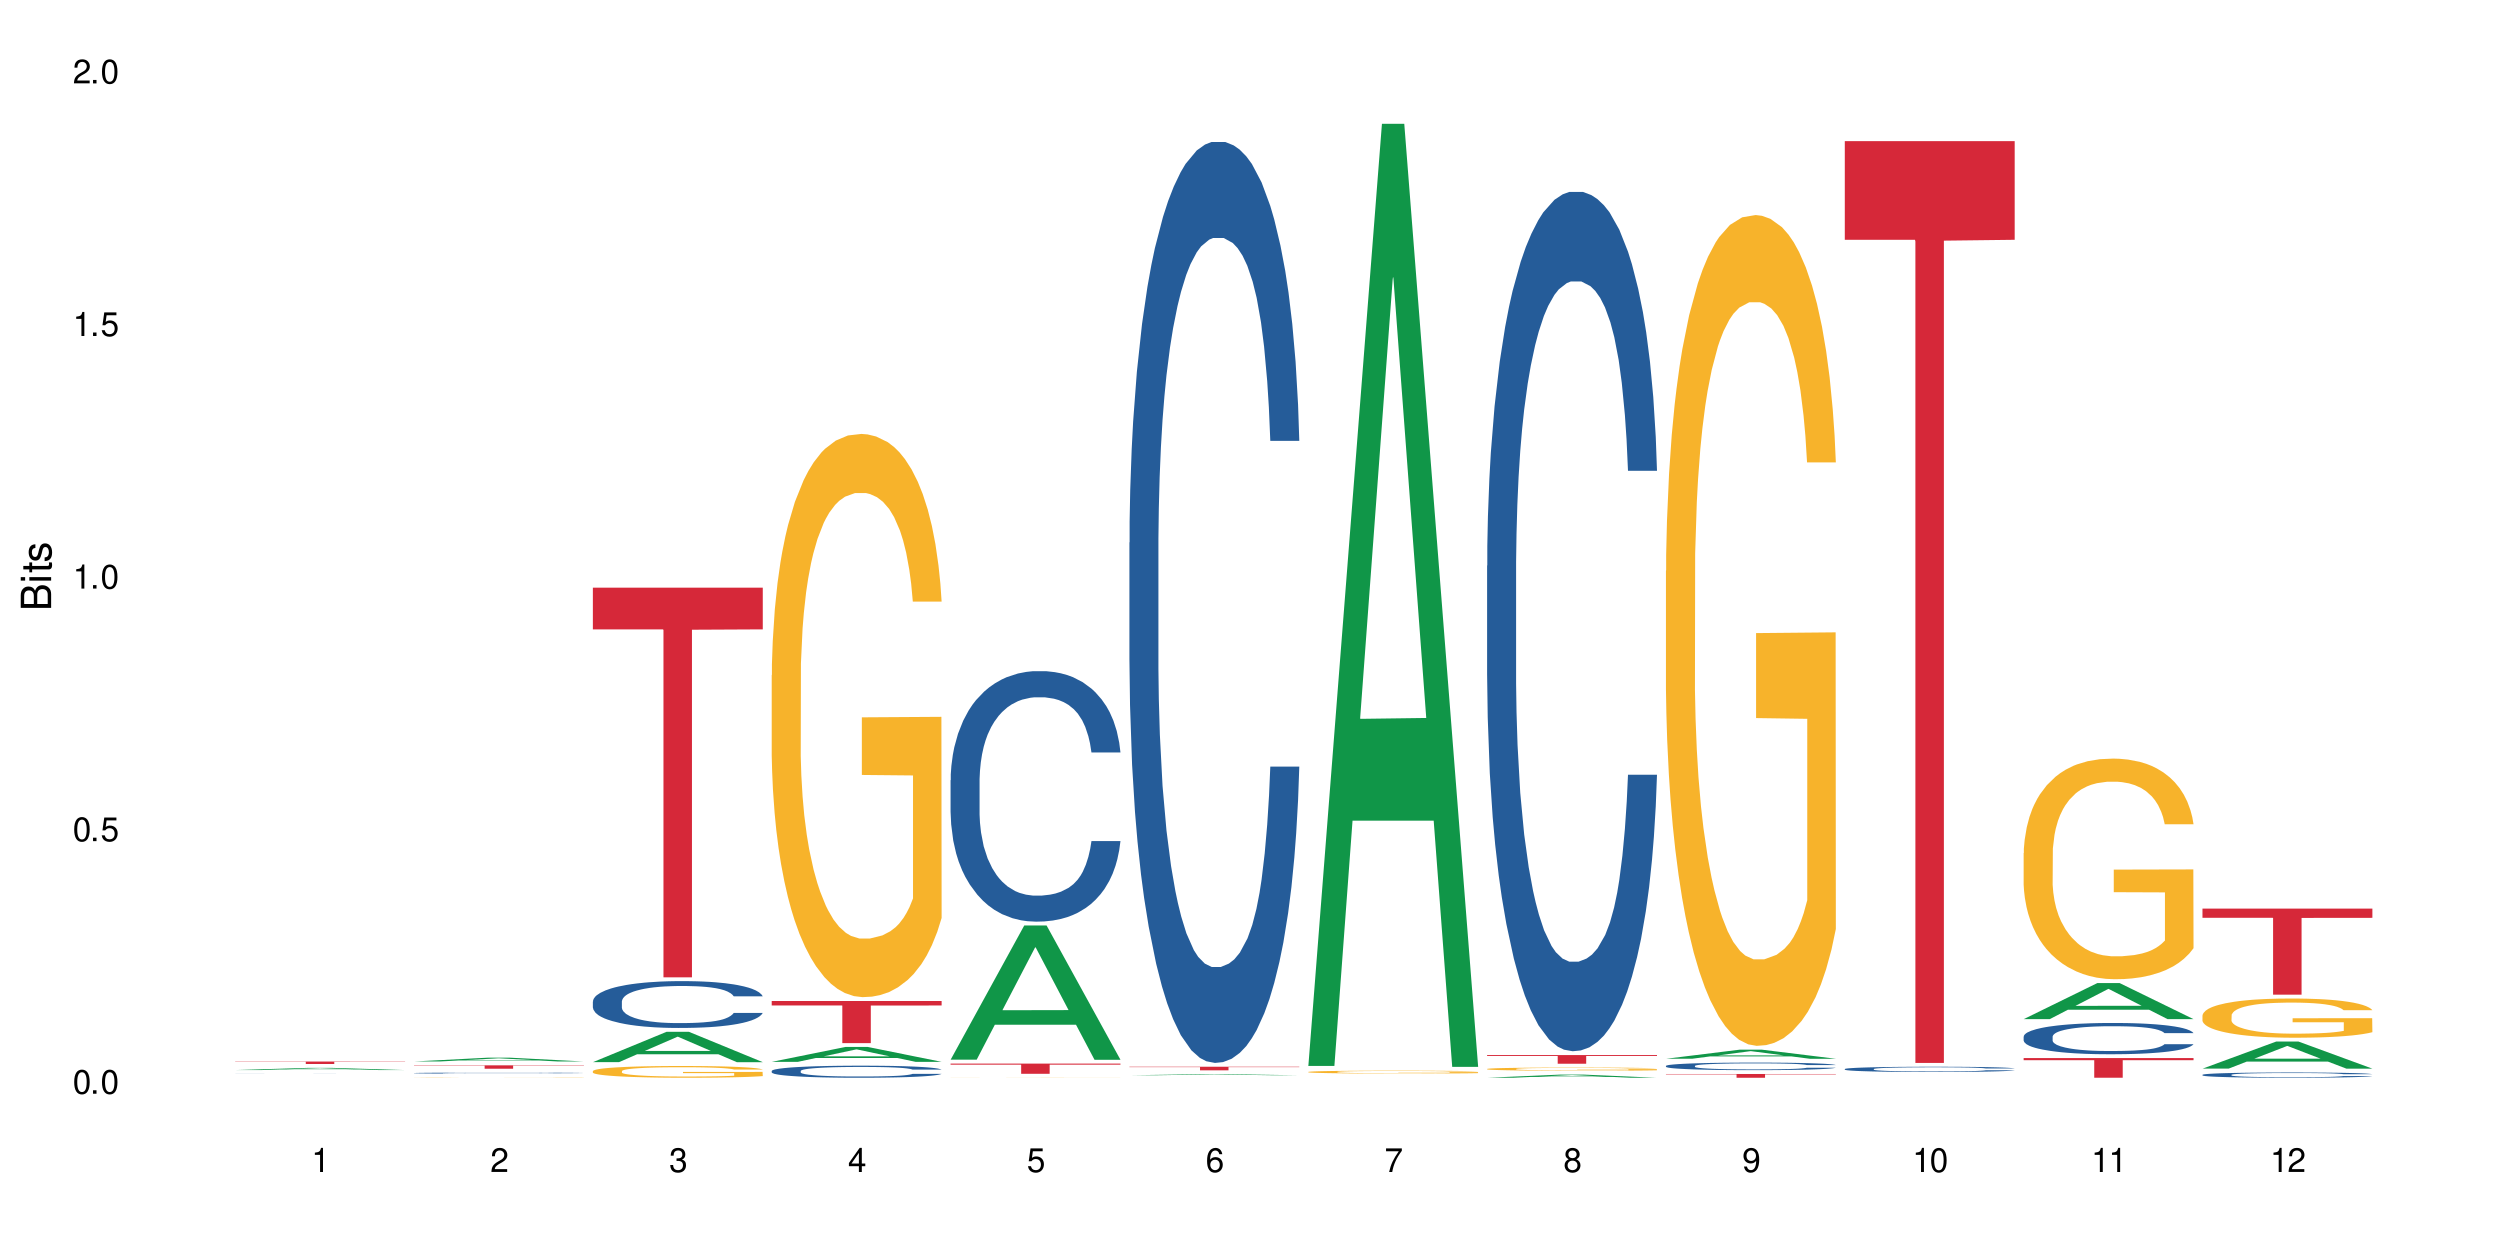 <?xml version="1.0" encoding="UTF-8"?>
<svg xmlns="http://www.w3.org/2000/svg" xmlns:xlink="http://www.w3.org/1999/xlink" width="720" height="360" viewBox="0 0 720 360">
<defs>
<g>
<g id="glyph-0-0">
</g>
<g id="glyph-0-1">
<path d="M 2.641 -6.938 C 2 -6.938 1.422 -6.656 1.078 -6.172 C 0.641 -5.562 0.406 -4.641 0.406 -3.359 C 0.406 -1.016 1.188 0.219 2.641 0.219 C 4.078 0.219 4.859 -1.016 4.859 -3.297 C 4.859 -4.641 4.656 -5.547 4.203 -6.172 C 3.844 -6.656 3.281 -6.938 2.641 -6.938 Z M 2.641 -6.188 C 3.547 -6.188 4 -5.25 4 -3.375 C 4 -1.406 3.562 -0.484 2.625 -0.484 C 1.734 -0.484 1.281 -1.438 1.281 -3.344 C 1.281 -5.25 1.734 -6.188 2.641 -6.188 Z M 2.641 -6.188 "/>
</g>
<g id="glyph-0-2">
<path d="M 1.828 -1 L 0.828 -1 L 0.828 0 L 1.828 0 Z M 1.828 -1 "/>
</g>
<g id="glyph-0-3">
<path d="M 4.562 -6.797 L 1.062 -6.797 L 0.547 -3.094 L 1.328 -3.094 C 1.719 -3.562 2.047 -3.734 2.578 -3.734 C 3.484 -3.734 4.062 -3.109 4.062 -2.094 C 4.062 -1.125 3.484 -0.531 2.578 -0.531 C 1.828 -0.531 1.375 -0.906 1.188 -1.672 L 0.328 -1.672 C 0.453 -1.109 0.547 -0.844 0.75 -0.594 C 1.125 -0.078 1.828 0.219 2.594 0.219 C 3.969 0.219 4.922 -0.781 4.922 -2.219 C 4.922 -3.562 4.031 -4.484 2.719 -4.484 C 2.25 -4.484 1.859 -4.359 1.469 -4.062 L 1.734 -5.969 L 4.562 -5.969 Z M 4.562 -6.797 "/>
</g>
<g id="glyph-0-4">
<path d="M 2.484 -4.938 L 2.484 0 L 3.328 0 L 3.328 -6.938 L 2.766 -6.938 C 2.469 -5.875 2.281 -5.734 0.984 -5.562 L 0.984 -4.938 Z M 2.484 -4.938 "/>
</g>
<g id="glyph-0-5">
<path d="M 4.859 -0.828 L 1.281 -0.828 C 1.359 -1.406 1.672 -1.781 2.5 -2.281 L 3.469 -2.828 C 4.406 -3.344 4.906 -4.062 4.906 -4.906 C 4.906 -5.484 4.672 -6.031 4.266 -6.406 C 3.859 -6.766 3.375 -6.938 2.719 -6.938 C 1.859 -6.938 1.219 -6.625 0.844 -6.031 C 0.609 -5.672 0.5 -5.234 0.484 -4.531 L 1.328 -4.531 C 1.359 -5.016 1.406 -5.281 1.531 -5.516 C 1.75 -5.938 2.188 -6.203 2.703 -6.203 C 3.469 -6.203 4.031 -5.641 4.031 -4.891 C 4.031 -4.344 3.719 -3.859 3.125 -3.516 L 2.234 -3 C 0.812 -2.172 0.406 -1.531 0.328 -0.016 L 4.859 -0.016 Z M 4.859 -0.828 "/>
</g>
<g id="glyph-0-6">
<path d="M 2.125 -3.188 L 2.578 -3.188 C 3.5 -3.188 3.984 -2.766 3.984 -1.922 C 3.984 -1.062 3.469 -0.531 2.594 -0.531 C 1.656 -0.531 1.203 -1 1.156 -2.016 L 0.312 -2.016 C 0.344 -1.453 0.438 -1.094 0.609 -0.781 C 0.953 -0.109 1.625 0.219 2.547 0.219 C 3.953 0.219 4.859 -0.625 4.859 -1.938 C 4.859 -2.828 4.516 -3.297 3.703 -3.594 C 4.344 -3.844 4.656 -4.328 4.656 -5.031 C 4.656 -6.219 3.875 -6.938 2.578 -6.938 C 1.203 -6.938 0.484 -6.172 0.453 -4.703 L 1.297 -4.703 C 1.312 -5.125 1.344 -5.359 1.453 -5.578 C 1.641 -5.969 2.062 -6.203 2.594 -6.203 C 3.344 -6.203 3.797 -5.75 3.797 -5 C 3.797 -4.516 3.609 -4.219 3.25 -4.047 C 3.016 -3.953 2.703 -3.922 2.125 -3.906 Z M 2.125 -3.188 "/>
</g>
<g id="glyph-0-7">
<path d="M 3.141 -1.672 L 3.141 0 L 3.984 0 L 3.984 -1.672 L 4.984 -1.672 L 4.984 -2.438 L 3.984 -2.438 L 3.984 -6.938 L 3.359 -6.938 L 0.266 -2.578 L 0.266 -1.672 Z M 3.141 -2.438 L 1 -2.438 L 3.141 -5.5 Z M 3.141 -2.438 "/>
</g>
<g id="glyph-0-8">
<path d="M 4.781 -5.125 C 4.609 -6.266 3.891 -6.938 2.844 -6.938 C 2.094 -6.938 1.422 -6.578 1.031 -5.953 C 0.594 -5.266 0.406 -4.422 0.406 -3.172 C 0.406 -2 0.578 -1.25 0.984 -0.641 C 1.359 -0.078 1.953 0.219 2.703 0.219 C 3.984 0.219 4.922 -0.75 4.922 -2.094 C 4.922 -3.375 4.062 -4.281 2.844 -4.281 C 2.172 -4.281 1.641 -4.031 1.281 -3.516 C 1.281 -5.234 1.828 -6.188 2.797 -6.188 C 3.391 -6.188 3.797 -5.797 3.938 -5.125 Z M 2.734 -3.531 C 3.547 -3.531 4.062 -2.953 4.062 -2.031 C 4.062 -1.156 3.484 -0.531 2.703 -0.531 C 1.922 -0.531 1.328 -1.188 1.328 -2.078 C 1.328 -2.938 1.906 -3.531 2.734 -3.531 Z M 2.734 -3.531 "/>
</g>
<g id="glyph-0-9">
<path d="M 4.984 -6.797 L 0.438 -6.797 L 0.438 -5.969 L 4.109 -5.969 C 2.5 -3.656 1.828 -2.234 1.328 0 L 2.219 0 C 2.594 -2.172 3.453 -4.047 4.984 -6.094 Z M 4.984 -6.797 "/>
</g>
<g id="glyph-0-10">
<path d="M 3.75 -3.656 C 4.469 -4.094 4.688 -4.438 4.688 -5.078 C 4.688 -6.172 3.844 -6.938 2.641 -6.938 C 1.438 -6.938 0.594 -6.172 0.594 -5.094 C 0.594 -4.438 0.812 -4.094 1.516 -3.656 C 0.734 -3.266 0.359 -2.703 0.359 -1.922 C 0.359 -0.656 1.281 0.219 2.641 0.219 C 3.984 0.219 4.922 -0.656 4.922 -1.922 C 4.922 -2.703 4.531 -3.266 3.75 -3.656 Z M 2.641 -6.188 C 3.359 -6.188 3.812 -5.75 3.812 -5.062 C 3.812 -4.406 3.344 -3.984 2.641 -3.984 C 1.922 -3.984 1.453 -4.406 1.453 -5.078 C 1.453 -5.75 1.922 -6.188 2.641 -6.188 Z M 2.641 -3.266 C 3.484 -3.266 4.062 -2.719 4.062 -1.906 C 4.062 -1.078 3.484 -0.531 2.625 -0.531 C 1.797 -0.531 1.219 -1.094 1.219 -1.906 C 1.219 -2.719 1.781 -3.266 2.641 -3.266 Z M 2.641 -3.266 "/>
</g>
<g id="glyph-0-11">
<path d="M 0.516 -1.578 C 0.672 -0.453 1.406 0.219 2.438 0.219 C 3.188 0.219 3.859 -0.141 4.266 -0.766 C 4.688 -1.453 4.891 -2.297 4.891 -3.547 C 4.891 -4.719 4.703 -5.453 4.312 -6.078 C 3.938 -6.641 3.344 -6.938 2.594 -6.938 C 1.297 -6.938 0.359 -5.969 0.359 -4.625 C 0.359 -3.344 1.234 -2.453 2.453 -2.453 C 3.094 -2.453 3.578 -2.672 4.016 -3.203 C 4 -1.484 3.469 -0.531 2.5 -0.531 C 1.906 -0.531 1.484 -0.906 1.359 -1.578 Z M 2.578 -6.203 C 3.375 -6.203 3.969 -5.531 3.969 -4.641 C 3.969 -3.797 3.391 -3.188 2.547 -3.188 C 1.734 -3.188 1.234 -3.766 1.234 -4.688 C 1.234 -5.562 1.797 -6.203 2.578 -6.203 Z M 2.578 -6.203 "/>
</g>
<g id="glyph-1-0">
</g>
<g id="glyph-1-1">
<path d="M 0 -0.953 L 0 -4.891 C 0 -5.719 -0.234 -6.344 -0.734 -6.797 C -1.188 -7.234 -1.812 -7.469 -2.5 -7.469 C -3.547 -7.469 -4.188 -7 -4.625 -5.875 C -4.984 -6.688 -5.625 -7.094 -6.531 -7.094 C -7.172 -7.094 -7.734 -6.859 -8.141 -6.391 C -8.562 -5.922 -8.75 -5.344 -8.75 -4.5 L -8.75 -0.953 Z M -4.984 -2.062 L -7.766 -2.062 L -7.766 -4.219 C -7.766 -4.844 -7.688 -5.203 -7.453 -5.5 C -7.219 -5.812 -6.859 -5.969 -6.375 -5.969 C -5.891 -5.969 -5.531 -5.812 -5.297 -5.5 C -5.062 -5.203 -4.984 -4.844 -4.984 -4.219 Z M -0.984 -2.062 L -4 -2.062 L -4 -4.781 C -4 -5.766 -3.438 -6.359 -2.484 -6.359 C -1.547 -6.359 -0.984 -5.766 -0.984 -4.781 Z M -0.984 -2.062 "/>
</g>
<g id="glyph-1-2">
<path d="M -6.281 -1.797 L -6.281 -0.797 L 0 -0.797 L 0 -1.797 Z M -8.75 -1.797 L -8.75 -0.797 L -7.484 -0.797 L -7.484 -1.797 Z M -8.75 -1.797 "/>
</g>
<g id="glyph-1-3">
<path d="M -6.281 -3.047 L -6.281 -2.016 L -8.016 -2.016 L -8.016 -1.016 L -6.281 -1.016 L -6.281 -0.172 L -5.469 -0.172 L -5.469 -1.016 L -0.719 -1.016 C -0.078 -1.016 0.281 -1.453 0.281 -2.234 C 0.281 -2.5 0.25 -2.719 0.188 -3.047 L -0.641 -3.047 C -0.609 -2.906 -0.594 -2.766 -0.594 -2.562 C -0.594 -2.141 -0.719 -2.016 -1.156 -2.016 L -5.469 -2.016 L -5.469 -3.047 Z M -6.281 -3.047 "/>
</g>
<g id="glyph-1-4">
<path d="M -4.531 -5.25 C -5.766 -5.25 -6.469 -4.422 -6.469 -2.969 C -6.469 -1.516 -5.719 -0.562 -4.547 -0.562 C -3.562 -0.562 -3.094 -1.062 -2.734 -2.562 L -2.516 -3.484 C -2.344 -4.188 -2.094 -4.469 -1.641 -4.469 C -1.047 -4.469 -0.641 -3.875 -0.641 -3 C -0.641 -2.453 -0.797 -2 -1.062 -1.75 C -1.25 -1.594 -1.422 -1.531 -1.875 -1.469 L -1.875 -0.406 C -0.422 -0.453 0.281 -1.266 0.281 -2.922 C 0.281 -4.5 -0.5 -5.516 -1.719 -5.516 C -2.656 -5.516 -3.172 -4.984 -3.469 -3.734 L -3.703 -2.766 C -3.891 -1.953 -4.156 -1.609 -4.594 -1.609 C -5.188 -1.609 -5.547 -2.125 -5.547 -2.938 C -5.547 -3.75 -5.203 -4.172 -4.531 -4.203 Z M -4.531 -5.25 "/>
</g>
</g>
</defs>
<rect x="-72" y="-36" width="864" height="432" fill="rgb(100%, 100%, 100%)" fill-opacity="1"/>
<path fill-rule="nonzero" fill="rgb(6.275%, 58.824%, 28.235%)" fill-opacity="1" d="M 67.73 308.18 L 67.785 308.18 L 88.957 307.539 L 95.387 307.539 L 116.664 308.18 L 109.188 308.18 L 103.855 308.012 L 80.488 308.012 L 75.258 308.18 L 67.73 308.18 L 82.734 307.945 L 101.711 307.941 L 92.25 307.645 L 92.039 307.645 L 82.684 307.941 L 82.734 307.945 Z M 67.73 308.18 "/>
<path fill-rule="nonzero" fill="rgb(14.51%, 36.078%, 60%)" fill-opacity="1" d="M 67.73 309.297 L 67.969 309.297 L 68.387 309.293 L 69.879 309.293 L 71.371 309.289 L 74.055 309.289 L 75.07 309.285 L 89.512 309.285 L 91.363 309.281 L 95.359 309.281 L 97.746 309.285 L 111.234 309.285 L 112.605 309.289 L 114.633 309.289 L 115.59 309.293 L 116.664 309.293 L 107.414 309.293 L 106.52 309.289 L 100.312 309.289 L 98.879 309.285 L 88.379 309.285 L 87.125 309.289 L 79.426 309.289 L 78.414 309.293 L 76.801 309.293 L 76.441 309.297 L 76.086 309.297 L 76.086 309.301 L 76.203 309.305 L 77.277 309.305 L 78.414 309.309 L 80.977 309.309 L 81.695 309.312 L 104.312 309.312 L 105.207 309.309 L 107.949 309.309 L 108.309 309.305 L 116.664 309.305 L 116.305 309.309 L 114.395 309.309 L 113.441 309.312 L 108.07 309.312 L 106.578 309.316 L 78.59 309.316 L 77.102 309.312 L 71.969 309.312 L 71.074 309.309 L 69.344 309.309 L 68.508 309.305 L 67.91 309.305 L 67.73 309.301 Z M 67.73 309.297 "/>
<path fill-rule="nonzero" fill="rgb(83.922%, 15.686%, 22.353%)" fill-opacity="1" d="M 67.73 305.73 L 116.664 305.73 L 116.664 305.805 L 96.27 305.809 L 96.27 306.438 L 88.066 306.438 L 88.066 305.809 L 87.945 305.805 L 67.73 305.805 Z M 67.73 305.73 "/>
<path fill-rule="nonzero" fill="rgb(6.275%, 58.824%, 28.235%)" fill-opacity="1" d="M 119.238 305.703 L 119.289 305.703 L 140.465 304.613 L 146.895 304.613 L 168.172 305.707 L 160.695 305.707 L 155.363 305.422 L 131.996 305.422 L 126.766 305.703 L 119.238 305.703 L 134.242 305.301 L 153.219 305.301 L 143.758 304.793 L 143.652 304.789 L 143.547 304.793 L 134.191 305.301 L 134.242 305.301 Z M 119.238 305.703 "/>
<path fill-rule="nonzero" fill="rgb(14.51%, 36.078%, 60%)" fill-opacity="1" d="M 119.238 309.043 L 119.297 309.043 L 119.297 309.035 L 119.477 309.023 L 120.312 309 L 121.387 308.984 L 122.879 308.969 L 124.43 308.957 L 125.562 308.949 L 126.578 308.945 L 128.906 308.934 L 130.398 308.93 L 132.008 308.922 L 133.977 308.918 L 135.41 308.914 L 138.633 308.91 L 150.984 308.91 L 152.895 308.914 L 154.504 308.914 L 157.309 308.922 L 159.816 308.93 L 160.949 308.934 L 162.742 308.941 L 164.113 308.953 L 165.066 308.957 L 166.141 308.969 L 167.098 308.98 L 167.812 308.996 L 168.172 309.008 L 159.816 309.008 L 159.398 308.996 L 158.922 308.988 L 158.027 308.977 L 157.133 308.969 L 155.879 308.961 L 154.746 308.953 L 153.191 308.949 L 151.82 308.945 L 150.387 308.945 L 149.016 308.941 L 139.887 308.941 L 138.633 308.945 L 136.844 308.949 L 135.59 308.953 L 134.098 308.957 L 133.082 308.965 L 131.828 308.969 L 130.934 308.977 L 129.922 308.984 L 129.324 308.992 L 128.785 309 L 128.309 309.012 L 127.949 309.02 L 127.711 309.031 L 127.594 309.039 L 127.594 309.086 L 127.711 309.094 L 128.012 309.105 L 128.785 309.125 L 129.922 309.141 L 131.234 309.152 L 132.484 309.16 L 133.203 309.164 L 134.156 309.168 L 135.648 309.172 L 137.797 309.18 L 139.051 309.18 L 140.961 309.184 L 149.434 309.184 L 151.043 309.18 L 153.254 309.176 L 154.625 309.172 L 155.816 309.164 L 156.715 309.16 L 157.309 309.156 L 158.207 309.145 L 158.922 309.137 L 159.457 309.125 L 159.816 309.117 L 168.172 309.117 L 167.812 309.129 L 167.277 309.141 L 166.738 309.148 L 165.902 309.156 L 164.949 309.168 L 163.574 309.176 L 162.441 309.184 L 160.949 309.191 L 159.578 309.195 L 158.086 309.199 L 155.879 309.207 L 154.445 309.207 L 152.895 309.211 L 151.043 309.215 L 139.527 309.215 L 137.082 309.211 L 134.039 309.207 L 131.828 309.203 L 130.098 309.195 L 128.605 309.191 L 126.938 309.184 L 124.789 309.172 L 123.477 309.16 L 122.582 309.152 L 121.566 309.141 L 120.852 309.133 L 120.016 309.117 L 119.418 309.098 L 119.238 309.082 Z M 119.238 309.043 "/>
<path fill-rule="nonzero" fill="rgb(96.863%, 70.196%, 16.863%)" fill-opacity="1" d="M 119.238 310.352 L 119.297 310.352 L 119.535 310.348 L 120.133 310.344 L 120.91 310.34 L 121.746 310.336 L 122.281 310.336 L 123.176 310.332 L 123.953 310.332 L 125.922 310.328 L 128.43 310.324 L 133.559 310.324 L 134.574 310.32 L 154.566 310.32 L 156.059 310.324 L 161.309 310.324 L 162.742 310.328 L 164.172 310.328 L 165.367 310.332 L 166.379 310.336 L 167.277 310.336 L 167.812 310.34 L 168.172 310.34 L 159.398 310.34 L 158.863 310.336 L 157.965 310.336 L 157.07 310.332 L 154.504 310.332 L 153.074 310.328 L 137.5 310.328 L 135.828 310.332 L 132.426 310.332 L 131.234 310.336 L 130.578 310.336 L 129.742 310.34 L 129.145 310.34 L 128.488 310.344 L 128.129 310.344 L 127.652 310.352 L 127.594 310.363 L 127.773 310.363 L 128.129 310.367 L 128.605 310.371 L 129.324 310.371 L 130.039 310.375 L 131.293 310.375 L 132.367 310.379 L 133.203 310.379 L 134.812 310.383 L 140.602 310.383 L 142.094 310.387 L 151.105 310.387 L 153.371 310.383 L 158.922 310.383 L 159.938 310.379 L 159.938 310.363 L 145.195 310.363 L 145.195 310.355 L 168.109 310.355 L 168.172 310.383 L 166.918 310.383 L 165.367 310.387 L 163.875 310.387 L 162.324 310.391 L 153.074 310.391 L 150.449 310.395 L 142.93 310.395 L 140.305 310.391 L 132.008 310.391 L 130.457 310.387 L 128.848 310.387 L 127.234 310.383 L 124.848 310.383 L 123.895 310.379 L 122.879 310.379 L 121.926 310.375 L 121.207 310.375 L 120.551 310.371 L 120.074 310.367 L 119.598 310.367 L 119.359 310.363 L 119.238 310.363 Z M 119.238 310.352 "/>
<path fill-rule="nonzero" fill="rgb(83.922%, 15.686%, 22.353%)" fill-opacity="1" d="M 119.238 306.809 L 168.172 306.809 L 168.172 306.914 L 147.777 306.918 L 147.777 307.805 L 139.574 307.805 L 139.574 306.918 L 139.453 306.914 L 119.238 306.914 Z M 119.238 306.809 "/>
<path fill-rule="nonzero" fill="rgb(6.275%, 58.824%, 28.235%)" fill-opacity="1" d="M 170.746 305.898 L 170.797 305.887 L 191.973 297.16 L 198.402 297.16 L 219.68 305.906 L 212.203 305.906 L 206.871 303.621 L 183.504 303.621 L 178.273 305.898 L 170.746 305.898 L 185.75 302.676 L 204.727 302.668 L 195.266 298.59 L 195.16 298.578 L 195.055 298.605 L 185.699 302.668 L 185.75 302.676 Z M 170.746 305.898 "/>
<path fill-rule="nonzero" fill="rgb(14.51%, 36.078%, 60%)" fill-opacity="1" d="M 170.746 288.438 L 170.805 288.426 L 170.805 288.133 L 170.984 287.664 L 171.402 287.07 L 171.82 286.664 L 172.895 285.938 L 174.387 285.234 L 175.938 284.691 L 177.07 284.371 L 178.086 284.125 L 180.414 283.668 L 181.906 283.434 L 183.516 283.227 L 185.484 283.016 L 186.918 282.895 L 190.141 282.695 L 192.527 282.609 L 194.375 282.574 L 198.375 282.574 L 200.762 282.621 L 202.492 282.684 L 204.402 282.781 L 206.012 282.895 L 208.816 283.164 L 211.324 283.508 L 212.457 283.707 L 214.25 284.09 L 215.621 284.457 L 216.574 284.777 L 217.648 285.234 L 218.605 285.789 L 219.32 286.418 L 219.68 286.949 L 211.324 286.949 L 210.906 286.453 L 210.43 286.074 L 209.535 285.566 L 208.641 285.211 L 207.387 284.852 L 206.25 284.617 L 204.699 284.383 L 203.328 284.234 L 201.895 284.125 L 200.523 284.051 L 197.898 283.977 L 194.855 283.977 L 193.719 284.004 L 191.395 284.102 L 190.141 284.188 L 188.352 284.359 L 187.098 284.52 L 185.605 284.766 L 184.59 284.977 L 183.336 285.297 L 182.441 285.578 L 181.426 285.988 L 180.832 286.293 L 180.293 286.641 L 179.816 287.047 L 179.457 287.477 L 179.219 287.934 L 179.102 288.379 L 179.102 290.289 L 179.219 290.73 L 179.52 291.25 L 180.293 292 L 181.426 292.652 L 182.742 293.172 L 183.992 293.543 L 184.711 293.715 L 185.664 293.91 L 187.156 294.156 L 189.305 294.402 L 190.559 294.504 L 192.469 294.602 L 194.438 294.652 L 197.062 294.652 L 199.391 294.602 L 200.941 294.539 L 202.551 294.441 L 204.762 294.23 L 206.133 294.035 L 207.324 293.801 L 208.223 293.566 L 208.816 293.367 L 209.711 292.988 L 210.43 292.566 L 210.965 292.137 L 211.324 291.719 L 219.68 291.719 L 219.32 292.211 L 218.785 292.691 L 218.246 293.047 L 217.41 293.48 L 216.457 293.863 L 215.082 294.293 L 213.949 294.578 L 212.457 294.887 L 211.086 295.117 L 209.594 295.328 L 207.387 295.574 L 205.953 295.699 L 204.402 295.809 L 202.551 295.906 L 200.227 295.992 L 197.719 296.043 L 195.391 296.055 L 192.887 296.031 L 191.035 295.98 L 188.59 295.871 L 185.547 295.648 L 183.336 295.414 L 181.605 295.18 L 180.113 294.934 L 178.445 294.602 L 176.297 294.059 L 174.984 293.641 L 174.086 293.297 L 173.074 292.812 L 172.355 292.383 L 171.523 291.691 L 170.926 290.816 L 170.746 290.141 Z M 170.746 288.438 "/>
<path fill-rule="nonzero" fill="rgb(96.863%, 70.196%, 16.863%)" fill-opacity="1" d="M 170.746 308.457 L 170.805 308.453 L 170.805 308.395 L 171.043 308.254 L 171.641 308.062 L 172.418 307.906 L 173.254 307.781 L 173.789 307.715 L 174.684 307.625 L 175.461 307.555 L 177.43 307.418 L 179.938 307.285 L 181.309 307.23 L 182.859 307.18 L 185.066 307.121 L 186.082 307.098 L 189.184 307.047 L 192.707 307.016 L 196.586 307.008 L 198.375 307.012 L 200.82 307.023 L 204.164 307.059 L 206.074 307.09 L 207.566 307.121 L 209.117 307.16 L 211.027 307.223 L 212.816 307.297 L 214.25 307.371 L 215.68 307.461 L 216.875 307.562 L 217.887 307.668 L 218.785 307.801 L 219.32 307.906 L 219.68 308.016 L 211.383 308.016 L 210.906 307.906 L 210.371 307.824 L 209.473 307.723 L 208.578 307.648 L 207.684 307.59 L 206.012 307.508 L 204.582 307.461 L 202.789 307.418 L 201.059 307.387 L 199.09 307.371 L 197.898 307.363 L 194.734 307.363 L 191.871 307.387 L 190.199 307.41 L 189.008 307.434 L 187.336 307.48 L 186.32 307.52 L 185.723 307.543 L 183.934 307.641 L 182.742 307.727 L 182.086 307.785 L 181.25 307.875 L 180.652 307.961 L 179.996 308.082 L 179.637 308.176 L 179.16 308.387 L 179.102 308.941 L 179.281 309.062 L 179.637 309.188 L 180.113 309.297 L 180.832 309.418 L 181.547 309.504 L 182.801 309.625 L 183.875 309.707 L 184.711 309.758 L 186.32 309.844 L 186.977 309.871 L 188.527 309.926 L 190.141 309.969 L 192.109 310.008 L 193.602 310.023 L 195.988 310.039 L 199.031 310.039 L 202.613 310.023 L 204.879 309.996 L 206.43 309.973 L 207.445 309.949 L 208.699 309.918 L 209.594 309.887 L 210.43 309.852 L 211.445 309.801 L 211.445 309.062 L 196.703 309.059 L 196.703 308.711 L 219.617 308.707 L 219.68 309.918 L 218.426 310 L 216.875 310.082 L 215.383 310.145 L 213.832 310.195 L 211.621 310.254 L 209.832 310.289 L 207.086 310.336 L 204.582 310.363 L 201.957 310.379 L 199.629 310.391 L 196.883 310.395 L 194.438 310.387 L 191.812 310.367 L 189.723 310.344 L 187.812 310.312 L 185.902 310.273 L 183.516 310.207 L 181.965 310.156 L 180.355 310.09 L 178.742 310.012 L 177.309 309.93 L 176.355 309.863 L 175.402 309.789 L 174.387 309.699 L 173.43 309.594 L 172.715 309.496 L 172.059 309.387 L 171.582 309.285 L 171.105 309.148 L 170.867 309.035 L 170.746 308.941 Z M 170.746 308.457 "/>
<path fill-rule="nonzero" fill="rgb(83.922%, 15.686%, 22.353%)" fill-opacity="1" d="M 170.746 169.246 L 219.68 169.246 L 219.68 181.258 L 199.285 181.363 L 199.285 281.469 L 191.078 281.469 L 191.078 181.469 L 190.961 181.258 L 170.746 181.258 Z M 170.746 169.246 "/>
<path fill-rule="nonzero" fill="rgb(6.275%, 58.824%, 28.235%)" fill-opacity="1" d="M 222.254 305.812 L 222.305 305.809 L 243.48 301.523 L 249.91 301.523 L 271.188 305.816 L 263.711 305.816 L 258.379 304.695 L 235.008 304.695 L 229.781 305.812 L 222.254 305.812 L 237.258 304.23 L 256.234 304.227 L 246.773 302.227 L 246.668 302.223 L 246.562 302.234 L 237.207 304.227 L 237.258 304.23 Z M 222.254 305.812 "/>
<path fill-rule="nonzero" fill="rgb(14.51%, 36.078%, 60%)" fill-opacity="1" d="M 222.254 308.43 L 222.312 308.426 L 222.312 308.352 L 222.492 308.23 L 222.91 308.078 L 223.328 307.973 L 224.402 307.785 L 225.895 307.605 L 227.445 307.465 L 228.578 307.383 L 229.594 307.32 L 231.922 307.203 L 233.414 307.141 L 235.023 307.086 L 236.992 307.035 L 238.426 307 L 241.648 306.949 L 244.035 306.93 L 245.883 306.918 L 249.883 306.918 L 252.27 306.934 L 254 306.949 L 255.91 306.973 L 257.52 307 L 260.324 307.07 L 262.832 307.16 L 263.965 307.211 L 265.754 307.309 L 267.129 307.406 L 268.082 307.488 L 269.156 307.605 L 270.113 307.746 L 270.828 307.91 L 271.188 308.047 L 262.832 308.047 L 262.414 307.918 L 261.938 307.82 L 261.043 307.691 L 260.145 307.598 L 258.895 307.508 L 257.758 307.445 L 256.207 307.387 L 254.836 307.348 L 253.402 307.32 L 252.031 307.301 L 249.406 307.281 L 246.363 307.281 L 245.227 307.289 L 242.902 307.312 L 241.648 307.336 L 239.855 307.379 L 238.605 307.422 L 237.113 307.484 L 236.098 307.539 L 234.844 307.621 L 233.949 307.695 L 232.934 307.797 L 232.34 307.879 L 231.801 307.969 L 231.324 308.07 L 230.965 308.184 L 230.727 308.301 L 230.609 308.414 L 230.609 308.906 L 230.727 309.02 L 231.027 309.156 L 231.801 309.348 L 232.934 309.516 L 234.25 309.648 L 235.5 309.746 L 236.219 309.789 L 237.172 309.84 L 238.664 309.902 L 240.812 309.969 L 242.066 309.992 L 243.977 310.02 L 245.945 310.031 L 248.57 310.031 L 250.898 310.02 L 252.449 310.004 L 254.059 309.977 L 256.266 309.922 L 257.641 309.871 L 258.832 309.812 L 259.73 309.75 L 260.324 309.699 L 261.219 309.602 L 261.938 309.496 L 262.473 309.383 L 262.832 309.273 L 271.188 309.273 L 270.828 309.402 L 270.289 309.527 L 269.754 309.617 L 268.918 309.73 L 267.965 309.828 L 266.59 309.938 L 265.457 310.012 L 263.965 310.09 L 262.594 310.152 L 261.102 310.207 L 258.895 310.27 L 257.461 310.301 L 255.91 310.328 L 254.059 310.355 L 251.73 310.379 L 249.227 310.391 L 246.898 310.395 L 244.391 310.387 L 242.543 310.375 L 240.098 310.344 L 237.051 310.289 L 234.844 310.227 L 233.113 310.168 L 231.621 310.105 L 229.953 310.02 L 227.805 309.879 L 226.492 309.77 L 225.594 309.684 L 224.582 309.559 L 223.863 309.445 L 223.031 309.27 L 222.434 309.043 L 222.254 308.867 Z M 222.254 308.43 "/>
<path fill-rule="nonzero" fill="rgb(96.863%, 70.196%, 16.863%)" fill-opacity="1" d="M 222.254 194.445 L 222.312 194.297 L 222.312 191.336 L 222.551 184.668 L 223.148 175.484 L 223.926 167.93 L 224.762 162.004 L 225.297 158.891 L 226.191 154.449 L 226.969 151.188 L 228.938 144.523 L 231.445 138.301 L 232.816 135.633 L 234.367 133.117 L 236.574 130.301 L 237.59 129.266 L 240.691 126.895 L 244.215 125.414 L 248.094 124.969 L 249.883 125.117 L 252.328 125.711 L 255.672 127.34 L 257.582 128.82 L 259.07 130.301 L 260.625 132.227 L 262.535 135.191 L 264.324 138.746 L 265.754 142.301 L 267.188 146.746 L 268.383 151.484 L 269.395 156.672 L 270.289 162.891 L 270.828 168.078 L 271.188 173.262 L 262.891 173.262 L 262.414 168.078 L 261.875 164.078 L 260.98 159.188 L 260.086 155.633 L 259.191 152.82 L 257.52 148.969 L 256.09 146.598 L 254.297 144.523 L 252.566 143.191 L 250.598 142.301 L 249.406 142.004 L 246.242 142.004 L 243.379 143.043 L 241.707 144.227 L 240.516 145.41 L 238.844 147.633 L 237.828 149.41 L 237.23 150.598 L 235.441 155.188 L 234.25 159.336 L 233.59 162.152 L 232.758 166.594 L 232.16 170.594 L 231.504 176.52 L 231.145 180.965 L 230.668 191.039 L 230.609 217.703 L 230.785 223.332 L 231.145 229.406 L 231.621 234.738 L 232.34 240.367 L 233.055 244.664 L 234.309 250.441 L 235.383 254.293 L 236.219 256.812 L 237.828 260.812 L 238.484 262.145 L 240.035 264.809 L 241.648 266.883 L 243.617 268.66 L 245.109 269.551 L 247.496 270.293 L 250.539 270.293 L 254.121 269.402 L 256.387 268.219 L 257.938 267.031 L 258.953 265.996 L 260.207 264.367 L 261.102 262.883 L 261.938 261.254 L 262.949 258.738 L 262.949 223.332 L 248.211 223.184 L 248.211 206.594 L 271.125 206.445 L 271.188 264.367 L 269.934 268.367 L 268.383 272.219 L 266.891 275.18 L 265.34 277.699 L 263.129 280.512 L 261.34 282.289 L 258.594 284.363 L 256.09 285.699 L 253.465 286.586 L 251.137 287.031 L 248.391 287.18 L 245.945 286.883 L 243.32 285.992 L 241.23 284.809 L 239.32 283.328 L 237.41 281.402 L 235.023 278.289 L 233.473 275.773 L 231.859 272.66 L 230.25 268.957 L 228.816 264.957 L 227.863 261.848 L 226.91 258.293 L 225.895 253.848 L 224.938 248.812 L 224.223 244.219 L 223.566 239.035 L 223.09 234.145 L 222.613 227.48 L 222.375 222.148 L 222.254 217.555 Z M 222.254 194.445 "/>
<path fill-rule="nonzero" fill="rgb(83.922%, 15.686%, 22.353%)" fill-opacity="1" d="M 222.254 288.281 L 271.188 288.281 L 271.188 289.582 L 250.793 289.594 L 250.793 300.422 L 242.586 300.422 L 242.586 289.605 L 242.469 289.582 L 222.254 289.582 Z M 222.254 288.281 "/>
<path fill-rule="nonzero" fill="rgb(6.275%, 58.824%, 28.235%)" fill-opacity="1" d="M 273.762 305.18 L 273.812 305.141 L 294.984 266.543 L 301.418 266.543 L 322.695 305.215 L 315.219 305.215 L 309.887 295.121 L 286.516 295.121 L 281.289 305.18 L 273.762 305.18 L 288.766 290.945 L 307.742 290.906 L 298.281 272.863 L 298.176 272.824 L 298.07 272.934 L 288.711 290.906 L 288.766 290.945 Z M 273.762 305.18 "/>
<path fill-rule="nonzero" fill="rgb(14.51%, 36.078%, 60%)" fill-opacity="1" d="M 273.762 224.695 L 273.82 224.629 L 273.82 223.047 L 274 220.543 L 274.418 217.379 L 274.836 215.203 L 275.91 211.312 L 277.402 207.555 L 278.953 204.652 L 280.086 202.938 L 281.102 201.621 L 283.43 199.18 L 284.922 197.93 L 286.531 196.809 L 288.5 195.688 L 289.934 195.027 L 293.156 193.973 L 295.543 193.512 L 297.391 193.312 L 301.391 193.312 L 303.777 193.578 L 305.508 193.906 L 307.418 194.434 L 309.027 195.027 L 311.832 196.477 L 314.34 198.324 L 315.473 199.379 L 317.262 201.422 L 318.637 203.402 L 319.59 205.113 L 320.664 207.555 L 321.621 210.52 L 322.336 213.883 L 322.695 216.719 L 314.34 216.719 L 313.922 214.082 L 313.445 212.039 L 312.551 209.336 L 311.652 207.422 L 310.402 205.512 L 309.266 204.258 L 307.715 203.004 L 306.344 202.215 L 304.91 201.621 L 303.539 201.227 L 300.914 200.828 L 297.871 200.828 L 296.734 200.961 L 294.41 201.488 L 293.156 201.949 L 291.363 202.875 L 290.113 203.73 L 288.621 205.051 L 287.605 206.168 L 286.352 207.883 L 285.457 209.398 L 284.441 211.574 L 283.848 213.223 L 283.309 215.07 L 282.832 217.246 L 282.473 219.555 L 282.234 221.992 L 282.117 224.367 L 282.117 234.586 L 282.234 236.957 L 282.535 239.727 L 283.309 243.75 L 284.441 247.242 L 285.754 250.012 L 287.008 251.992 L 287.727 252.914 L 288.68 253.969 L 290.172 255.285 L 292.32 256.605 L 293.574 257.133 L 295.484 257.66 L 297.453 257.926 L 300.078 257.926 L 302.406 257.66 L 303.957 257.332 L 305.566 256.805 L 307.773 255.684 L 309.148 254.629 L 310.34 253.375 L 311.234 252.121 L 311.832 251.066 L 312.727 249.023 L 313.445 246.781 L 313.98 244.473 L 314.34 242.234 L 322.695 242.234 L 322.336 244.871 L 321.797 247.441 L 321.262 249.352 L 320.426 251.66 L 319.473 253.703 L 318.098 256.012 L 316.965 257.527 L 315.473 259.176 L 314.102 260.43 L 312.609 261.551 L 310.402 262.867 L 308.969 263.527 L 307.418 264.121 L 305.566 264.648 L 303.238 265.109 L 300.734 265.375 L 298.406 265.441 L 295.898 265.309 L 294.051 265.043 L 291.605 264.449 L 288.559 263.266 L 286.352 262.012 L 284.621 260.758 L 283.129 259.441 L 281.461 257.66 L 279.312 254.758 L 278 252.52 L 277.102 250.672 L 276.09 248.102 L 275.371 245.793 L 274.535 242.102 L 273.941 237.422 L 273.762 233.793 Z M 273.762 224.695 "/>
<path fill-rule="nonzero" fill="rgb(96.863%, 70.196%, 16.863%)" fill-opacity="1" d="M 273.762 310.371 L 274.059 310.371 L 274.656 310.367 L 275.434 310.367 L 276.27 310.363 L 278.477 310.363 L 280.445 310.359 L 289.098 310.359 L 292.199 310.355 L 303.836 310.355 L 307.18 310.359 L 317.262 310.359 L 318.695 310.363 L 320.902 310.363 L 321.797 310.367 L 322.695 310.367 L 313.383 310.367 L 312.488 310.363 L 307.598 310.363 L 305.805 310.359 L 293.215 310.359 L 292.02 310.363 L 285.098 310.363 L 284.266 310.367 L 283.012 310.367 L 282.652 310.371 L 282.176 310.371 L 282.117 310.379 L 282.652 310.379 L 283.129 310.383 L 284.562 310.383 L 285.816 310.387 L 293.156 310.387 L 295.125 310.391 L 307.895 310.391 L 309.445 310.387 L 314.457 310.387 L 314.457 310.379 L 299.719 310.379 L 299.719 310.375 L 322.633 310.375 L 322.695 310.387 L 321.441 310.391 L 310.102 310.391 L 307.598 310.395 L 294.824 310.395 L 292.738 310.391 L 281.758 310.391 L 280.324 310.387 L 277.402 310.387 L 276.445 310.383 L 274.598 310.383 L 274.121 310.379 L 273.762 310.379 Z M 273.762 310.371 "/>
<path fill-rule="nonzero" fill="rgb(83.922%, 15.686%, 22.353%)" fill-opacity="1" d="M 273.762 306.316 L 322.695 306.316 L 322.695 306.633 L 302.301 306.633 L 302.301 309.254 L 294.094 309.254 L 294.094 306.637 L 293.977 306.633 L 273.762 306.633 Z M 273.762 306.316 "/>
<path fill-rule="nonzero" fill="rgb(6.275%, 58.824%, 28.235%)" fill-opacity="1" d="M 325.27 309.68 L 325.32 309.68 L 346.492 309.363 L 352.926 309.363 L 374.199 309.68 L 366.727 309.68 L 361.395 309.598 L 338.023 309.598 L 332.797 309.68 L 325.27 309.68 L 340.273 309.562 L 359.25 309.562 L 349.789 309.414 L 349.578 309.414 L 340.219 309.562 L 340.273 309.562 Z M 325.27 309.68 "/>
<path fill-rule="nonzero" fill="rgb(14.51%, 36.078%, 60%)" fill-opacity="1" d="M 325.27 156.297 L 325.328 156.055 L 325.328 150.238 L 325.508 141.023 L 325.926 129.387 L 326.344 121.387 L 327.418 107.082 L 328.91 93.266 L 330.461 82.598 L 331.594 76.293 L 332.609 71.445 L 334.938 62.477 L 336.43 57.871 L 338.039 53.746 L 340.008 49.625 L 341.441 47.203 L 344.664 43.324 L 347.051 41.625 L 348.898 40.898 L 352.898 40.898 L 355.285 41.867 L 357.016 43.082 L 358.926 45.02 L 360.535 47.203 L 363.34 52.535 L 365.848 59.324 L 366.98 63.203 L 368.77 70.719 L 370.145 77.992 L 371.098 84.297 L 372.172 93.266 L 373.129 104.176 L 373.844 116.539 L 374.199 126.965 L 365.848 126.965 L 365.43 117.266 L 364.953 109.75 L 364.055 99.812 L 363.16 92.781 L 361.91 85.75 L 360.773 81.145 L 359.223 76.535 L 357.852 73.629 L 356.418 71.445 L 355.047 69.992 L 352.422 68.535 L 349.379 68.535 L 348.242 69.02 L 345.914 70.961 L 344.664 72.656 L 342.871 76.051 L 341.621 79.203 L 340.129 84.051 L 339.113 88.176 L 337.859 94.477 L 336.965 100.055 L 335.949 108.055 L 335.355 114.113 L 334.816 120.902 L 334.34 128.902 L 333.98 137.387 L 333.742 146.359 L 333.625 155.086 L 333.625 192.664 L 333.742 201.391 L 334.039 211.574 L 334.816 226.363 L 335.949 239.211 L 337.262 249.395 L 338.516 256.668 L 339.234 260.062 L 340.188 263.941 L 341.68 268.789 L 343.828 273.637 L 345.082 275.578 L 346.988 277.516 L 348.961 278.488 L 351.586 278.488 L 353.914 277.516 L 355.465 276.305 L 357.074 274.363 L 359.281 270.242 L 360.656 266.363 L 361.848 261.758 L 362.742 257.152 L 363.34 253.273 L 364.234 245.758 L 364.953 237.516 L 365.488 229.031 L 365.848 220.785 L 374.199 220.785 L 373.844 230.484 L 373.305 239.938 L 372.77 246.969 L 371.934 255.453 L 370.98 262.969 L 369.605 271.457 L 368.473 277.031 L 366.98 283.094 L 365.609 287.699 L 364.117 291.82 L 361.91 296.668 L 360.477 299.094 L 358.926 301.277 L 357.074 303.215 L 354.746 304.91 L 352.242 305.883 L 349.914 306.125 L 347.406 305.641 L 345.559 304.668 L 343.109 302.488 L 340.066 298.125 L 337.859 293.516 L 336.129 288.91 L 334.637 284.062 L 332.965 277.516 L 330.82 266.848 L 329.504 258.605 L 328.609 251.82 L 327.598 242.363 L 326.879 233.879 L 326.043 220.301 L 325.449 203.09 L 325.27 189.754 Z M 325.27 156.297 "/>
<path fill-rule="nonzero" fill="rgb(83.922%, 15.686%, 22.353%)" fill-opacity="1" d="M 325.27 307.227 L 374.199 307.227 L 374.199 307.336 L 353.809 307.34 L 353.809 308.258 L 345.602 308.258 L 345.602 307.34 L 345.484 307.336 L 325.27 307.336 Z M 325.27 307.227 "/>
<path fill-rule="nonzero" fill="rgb(6.275%, 58.824%, 28.235%)" fill-opacity="1" d="M 376.777 306.996 L 376.828 306.738 L 398 35.656 L 404.43 35.656 L 425.707 307.25 L 418.234 307.25 L 412.902 236.355 L 389.531 236.355 L 384.305 306.996 L 376.777 306.996 L 391.781 207.027 L 410.758 206.773 L 401.293 80.031 L 401.191 79.777 L 401.086 80.539 L 391.727 206.773 L 391.781 207.027 Z M 376.777 306.996 "/>
<path fill-rule="nonzero" fill="rgb(96.863%, 70.196%, 16.863%)" fill-opacity="1" d="M 376.777 308.711 L 376.836 308.707 L 376.836 308.695 L 377.074 308.66 L 377.672 308.613 L 378.449 308.574 L 379.281 308.543 L 379.82 308.527 L 380.715 308.504 L 381.492 308.488 L 383.461 308.453 L 385.965 308.422 L 387.34 308.406 L 388.891 308.395 L 391.098 308.383 L 392.113 308.375 L 395.215 308.363 L 398.734 308.355 L 406.852 308.355 L 410.195 308.367 L 412.102 308.375 L 413.594 308.383 L 415.148 308.391 L 417.055 308.406 L 418.848 308.426 L 420.277 308.441 L 421.711 308.465 L 422.902 308.488 L 423.918 308.516 L 424.812 308.547 L 425.352 308.574 L 425.707 308.602 L 417.414 308.602 L 416.938 308.574 L 416.398 308.555 L 415.504 308.527 L 413.715 308.496 L 412.043 308.477 L 410.609 308.465 L 408.82 308.453 L 407.09 308.445 L 405.121 308.441 L 400.766 308.441 L 397.902 308.445 L 396.23 308.453 L 395.035 308.457 L 393.367 308.469 L 392.352 308.48 L 391.754 308.484 L 389.965 308.508 L 388.77 308.531 L 388.113 308.543 L 387.277 308.566 L 386.684 308.586 L 386.027 308.617 L 385.668 308.641 L 385.191 308.691 L 385.129 308.828 L 385.309 308.855 L 385.668 308.887 L 386.145 308.914 L 386.859 308.945 L 387.578 308.965 L 388.832 308.996 L 389.906 309.016 L 390.738 309.027 L 392.352 309.051 L 393.008 309.055 L 394.559 309.07 L 396.172 309.082 L 398.141 309.09 L 399.633 309.094 L 402.02 309.098 L 405.062 309.098 L 408.641 309.094 L 410.91 309.086 L 412.461 309.082 L 413.477 309.074 L 414.73 309.066 L 415.625 309.059 L 416.461 309.051 L 417.473 309.039 L 417.473 308.855 L 402.734 308.855 L 402.734 308.773 L 425.648 308.77 L 425.707 309.066 L 424.457 309.086 L 422.902 309.109 L 421.414 309.121 L 419.859 309.137 L 417.652 309.148 L 415.863 309.16 L 413.117 309.168 L 410.609 309.176 L 407.984 309.18 L 405.66 309.184 L 400.469 309.184 L 397.84 309.18 L 395.754 309.172 L 391.934 309.156 L 389.547 309.141 L 387.996 309.125 L 386.383 309.109 L 384.773 309.09 L 383.34 309.07 L 382.387 309.055 L 381.43 309.035 L 380.418 309.012 L 379.461 308.988 L 378.746 308.965 L 378.09 308.938 L 377.613 308.914 L 377.133 308.879 L 376.895 308.852 L 376.777 308.828 Z M 376.777 308.711 "/>
<path fill-rule="nonzero" fill="rgb(6.275%, 58.824%, 28.235%)" fill-opacity="1" d="M 428.285 310.391 L 428.336 310.391 L 449.508 309.477 L 455.938 309.477 L 477.215 310.395 L 469.742 310.395 L 464.406 310.152 L 441.039 310.152 L 435.812 310.391 L 428.285 310.391 L 443.289 310.055 L 462.266 310.055 L 452.801 309.625 L 452.699 309.625 L 452.594 309.629 L 443.234 310.055 L 443.289 310.055 Z M 428.285 310.391 "/>
<path fill-rule="nonzero" fill="rgb(14.51%, 36.078%, 60%)" fill-opacity="1" d="M 428.285 162.957 L 428.344 162.73 L 428.344 157.301 L 428.523 148.707 L 428.941 137.848 L 429.359 130.383 L 430.434 117.035 L 431.926 104.141 L 433.477 94.188 L 434.609 88.309 L 435.625 83.781 L 437.949 75.414 L 439.441 71.113 L 441.055 67.27 L 443.023 63.422 L 444.457 61.16 L 447.68 57.543 L 450.066 55.957 L 451.914 55.281 L 455.914 55.281 L 458.301 56.184 L 460.031 57.316 L 461.941 59.125 L 463.551 61.16 L 466.355 66.137 L 468.863 72.473 L 469.996 76.09 L 471.785 83.105 L 473.16 89.891 L 474.113 95.773 L 475.188 104.141 L 476.141 114.32 L 476.859 125.859 L 477.215 135.586 L 468.863 135.586 L 468.445 126.535 L 467.969 119.523 L 467.07 110.25 L 466.176 103.688 L 464.922 97.129 L 463.789 92.832 L 462.238 88.531 L 460.867 85.82 L 459.434 83.781 L 458.062 82.426 L 455.434 81.066 L 452.391 81.066 L 451.258 81.52 L 448.93 83.332 L 447.68 84.914 L 445.887 88.082 L 444.633 91.02 L 443.145 95.547 L 442.129 99.391 L 440.875 105.273 L 439.98 110.477 L 438.965 117.941 L 438.367 123.598 L 437.832 129.93 L 437.355 137.395 L 436.996 145.312 L 436.758 153.684 L 436.637 161.828 L 436.637 196.891 L 436.758 205.035 L 437.055 214.535 L 437.832 228.332 L 438.965 240.324 L 440.277 249.824 L 441.531 256.609 L 442.246 259.777 L 443.203 263.398 L 444.695 267.922 L 446.844 272.445 L 448.094 274.254 L 450.004 276.066 L 451.973 276.969 L 454.602 276.969 L 456.926 276.066 L 458.48 274.934 L 460.09 273.125 L 462.297 269.277 L 463.672 265.66 L 464.863 261.359 L 465.758 257.062 L 466.355 253.445 L 467.25 246.43 L 467.969 238.738 L 468.504 230.82 L 468.863 223.129 L 477.215 223.129 L 476.859 232.18 L 476.32 241 L 475.785 247.562 L 474.949 255.48 L 473.992 262.492 L 472.621 270.41 L 471.488 275.613 L 469.996 281.27 L 468.625 285.566 L 467.133 289.41 L 464.922 293.938 L 463.492 296.199 L 461.941 298.234 L 460.09 300.043 L 457.762 301.629 L 455.258 302.531 L 452.93 302.758 L 450.422 302.305 L 448.574 301.402 L 446.125 299.363 L 443.082 295.293 L 440.875 290.996 L 439.145 286.695 L 437.652 282.172 L 435.98 276.066 L 433.832 266.113 L 432.52 258.422 L 431.625 252.086 L 430.613 243.266 L 429.895 235.348 L 429.059 222.68 L 428.465 206.617 L 428.285 194.176 Z M 428.285 162.957 "/>
<path fill-rule="nonzero" fill="rgb(96.863%, 70.196%, 16.863%)" fill-opacity="1" d="M 428.285 307.848 L 428.344 307.848 L 428.344 307.828 L 428.582 307.793 L 429.18 307.738 L 429.953 307.699 L 430.789 307.664 L 431.328 307.645 L 432.223 307.621 L 433 307.602 L 434.969 307.566 L 437.473 307.531 L 438.848 307.516 L 440.398 307.5 L 442.605 307.484 L 443.621 307.48 L 446.723 307.465 L 450.242 307.457 L 454.121 307.453 L 455.914 307.457 L 458.359 307.457 L 461.703 307.469 L 463.609 307.477 L 465.102 307.484 L 466.652 307.496 L 468.562 307.512 L 470.355 307.531 L 471.785 307.551 L 473.219 307.578 L 474.41 307.605 L 475.426 307.633 L 476.32 307.668 L 476.859 307.699 L 477.215 307.727 L 468.922 307.727 L 468.445 307.699 L 467.906 307.676 L 467.012 307.648 L 466.117 307.629 L 465.223 307.613 L 463.551 307.59 L 462.117 307.578 L 460.328 307.566 L 458.598 307.559 L 456.629 307.551 L 452.273 307.551 L 449.41 307.555 L 447.738 307.562 L 446.543 307.57 L 444.875 307.582 L 443.859 307.594 L 443.262 307.598 L 441.473 307.625 L 440.277 307.648 L 439.621 307.664 L 438.785 307.691 L 438.191 307.711 L 437.535 307.746 L 437.176 307.77 L 436.699 307.828 L 436.637 307.98 L 436.816 308.012 L 437.176 308.047 L 437.652 308.074 L 438.367 308.105 L 439.086 308.133 L 440.34 308.164 L 441.414 308.188 L 442.246 308.199 L 443.859 308.223 L 444.516 308.23 L 446.066 308.246 L 447.68 308.258 L 449.648 308.266 L 451.141 308.273 L 453.527 308.277 L 456.57 308.277 L 460.148 308.27 L 462.418 308.266 L 463.969 308.258 L 464.984 308.254 L 466.238 308.242 L 467.133 308.234 L 467.969 308.227 L 468.98 308.211 L 468.98 308.012 L 454.242 308.012 L 454.242 307.918 L 477.156 307.914 L 477.215 308.242 L 475.965 308.266 L 474.41 308.289 L 472.918 308.305 L 471.367 308.316 L 469.16 308.336 L 467.371 308.344 L 464.625 308.355 L 462.117 308.363 L 459.492 308.367 L 457.164 308.371 L 451.973 308.371 L 449.348 308.367 L 447.262 308.359 L 445.352 308.352 L 443.441 308.34 L 441.055 308.32 L 439.504 308.309 L 437.891 308.289 L 436.281 308.27 L 434.848 308.246 L 433.895 308.23 L 432.938 308.207 L 431.926 308.184 L 430.969 308.156 L 430.254 308.129 L 429.598 308.102 L 429.121 308.07 L 428.641 308.035 L 428.402 308.004 L 428.285 307.977 Z M 428.285 307.848 "/>
<path fill-rule="nonzero" fill="rgb(83.922%, 15.686%, 22.353%)" fill-opacity="1" d="M 428.285 303.863 L 477.215 303.863 L 477.215 304.129 L 456.824 304.129 L 456.824 306.352 L 448.617 306.352 L 448.617 304.133 L 448.5 304.129 L 428.285 304.129 Z M 428.285 303.863 "/>
<path fill-rule="nonzero" fill="rgb(6.275%, 58.824%, 28.235%)" fill-opacity="1" d="M 479.793 304.922 L 479.844 304.918 L 501.016 302.309 L 507.445 302.309 L 528.723 304.926 L 521.25 304.926 L 515.914 304.242 L 492.547 304.242 L 487.32 304.922 L 479.793 304.922 L 494.797 303.961 L 513.773 303.957 L 504.309 302.738 L 504.207 302.734 L 504.102 302.742 L 494.742 303.957 L 494.797 303.961 Z M 479.793 304.922 "/>
<path fill-rule="nonzero" fill="rgb(14.51%, 36.078%, 60%)" fill-opacity="1" d="M 479.793 306.977 L 479.852 306.973 L 479.852 306.926 L 480.031 306.852 L 480.449 306.754 L 480.867 306.688 L 481.941 306.57 L 483.434 306.457 L 484.984 306.371 L 486.117 306.32 L 487.133 306.277 L 489.457 306.207 L 490.949 306.168 L 492.562 306.133 L 494.531 306.102 L 495.965 306.078 L 499.184 306.047 L 501.574 306.035 L 503.422 306.027 L 507.422 306.027 L 509.809 306.035 L 511.539 306.047 L 513.449 306.062 L 515.059 306.078 L 517.863 306.125 L 520.371 306.18 L 521.504 306.211 L 523.293 306.273 L 524.668 306.332 L 525.621 306.383 L 526.695 306.457 L 527.648 306.547 L 528.367 306.648 L 528.723 306.734 L 520.371 306.734 L 519.953 306.656 L 519.473 306.594 L 518.578 306.512 L 517.684 306.453 L 516.43 306.395 L 515.297 306.359 L 513.746 306.32 L 512.375 306.297 L 510.941 306.277 L 509.57 306.266 L 506.941 306.254 L 503.898 306.254 L 502.766 306.258 L 500.438 306.273 L 499.184 306.289 L 497.395 306.316 L 496.141 306.344 L 494.648 306.383 L 493.637 306.418 L 492.383 306.469 L 491.488 306.516 L 490.473 306.578 L 489.875 306.629 L 489.34 306.684 L 488.863 306.75 L 488.504 306.82 L 488.266 306.895 L 488.145 306.965 L 488.145 307.273 L 488.266 307.348 L 488.562 307.43 L 489.34 307.551 L 490.473 307.656 L 491.785 307.738 L 493.039 307.801 L 493.754 307.828 L 494.711 307.859 L 496.203 307.898 L 498.352 307.938 L 499.602 307.953 L 501.512 307.973 L 503.48 307.98 L 506.109 307.98 L 508.434 307.973 L 509.988 307.961 L 511.598 307.945 L 513.805 307.91 L 515.18 307.879 L 516.371 307.84 L 517.266 307.805 L 517.863 307.773 L 518.758 307.711 L 519.473 307.641 L 520.012 307.574 L 520.371 307.504 L 528.723 307.504 L 528.367 307.586 L 527.828 307.664 L 527.293 307.719 L 526.457 307.789 L 525.5 307.852 L 524.129 307.922 L 522.996 307.969 L 521.504 308.016 L 520.133 308.055 L 518.641 308.09 L 516.43 308.129 L 515 308.148 L 513.449 308.164 L 511.598 308.184 L 509.27 308.195 L 506.766 308.203 L 504.438 308.207 L 501.93 308.203 L 500.082 308.195 L 497.633 308.176 L 494.59 308.141 L 492.383 308.102 L 490.652 308.062 L 489.16 308.023 L 487.488 307.973 L 485.34 307.883 L 484.027 307.816 L 483.133 307.762 L 482.117 307.684 L 481.402 307.613 L 480.566 307.5 L 479.969 307.359 L 479.793 307.25 Z M 479.793 306.977 "/>
<path fill-rule="nonzero" fill="rgb(96.863%, 70.196%, 16.863%)" fill-opacity="1" d="M 479.793 164.414 L 479.852 164.195 L 479.852 159.824 L 480.09 149.992 L 480.688 136.445 L 481.461 125.301 L 482.297 116.559 L 482.836 111.969 L 483.73 105.414 L 484.504 100.605 L 486.477 90.773 L 488.98 81.594 L 490.355 77.664 L 491.906 73.949 L 494.113 69.797 L 495.129 68.266 L 498.23 64.77 L 501.75 62.586 L 505.629 61.93 L 507.422 62.148 L 509.867 63.02 L 513.207 65.426 L 515.117 67.609 L 516.609 69.797 L 518.16 72.637 L 520.07 77.008 L 521.863 82.25 L 523.293 87.496 L 524.727 94.051 L 525.918 101.043 L 526.934 108.691 L 527.828 117.871 L 528.367 125.52 L 528.723 133.164 L 520.43 133.164 L 519.953 125.52 L 519.414 119.617 L 518.52 112.406 L 517.625 107.16 L 516.73 103.012 L 515.059 97.328 L 513.625 93.832 L 511.836 90.773 L 510.105 88.805 L 508.137 87.496 L 506.941 87.059 L 503.781 87.059 L 500.918 88.59 L 499.246 90.336 L 498.051 92.086 L 496.383 95.363 L 495.367 97.984 L 494.77 99.734 L 492.98 106.508 L 491.785 112.625 L 491.129 116.777 L 490.293 123.332 L 489.699 129.234 L 489.043 137.973 L 488.684 144.527 L 488.207 159.387 L 488.145 198.723 L 488.324 207.023 L 488.684 215.984 L 489.16 223.852 L 489.875 232.156 L 490.594 238.492 L 491.844 247.016 L 492.918 252.695 L 493.754 256.41 L 495.367 262.309 L 496.023 264.277 L 497.574 268.211 L 499.184 271.27 L 501.156 273.891 L 502.648 275.203 L 505.035 276.297 L 508.078 276.297 L 511.656 274.984 L 513.926 273.234 L 515.477 271.488 L 516.492 269.957 L 517.742 267.555 L 518.641 265.371 L 519.473 262.965 L 520.488 259.25 L 520.488 207.023 L 505.75 206.805 L 505.75 182.332 L 528.664 182.113 L 528.723 267.555 L 527.473 273.453 L 525.918 279.137 L 524.426 283.508 L 522.875 287.223 L 520.668 291.375 L 518.879 293.996 L 516.133 297.055 L 513.625 299.02 L 511 300.332 L 508.672 300.988 L 505.93 301.207 L 503.48 300.77 L 500.855 299.457 L 498.77 297.711 L 496.859 295.523 L 494.949 292.684 L 492.562 288.094 L 491.012 284.379 L 489.398 279.793 L 487.789 274.328 L 486.355 268.43 L 485.402 263.84 L 484.445 258.594 L 483.434 252.039 L 482.477 244.609 L 481.762 237.836 L 481.105 230.188 L 480.629 222.977 L 480.148 213.145 L 479.91 205.277 L 479.793 198.504 Z M 479.793 164.414 "/>
<path fill-rule="nonzero" fill="rgb(83.922%, 15.686%, 22.353%)" fill-opacity="1" d="M 479.793 309.309 L 528.723 309.309 L 528.723 309.426 L 508.332 309.426 L 508.332 310.395 L 500.125 310.395 L 500.125 309.426 L 479.793 309.426 Z M 479.793 309.309 "/>
<path fill-rule="nonzero" fill="rgb(14.51%, 36.078%, 60%)" fill-opacity="1" d="M 531.301 307.879 L 531.359 307.879 L 531.359 307.844 L 531.539 307.793 L 531.957 307.727 L 532.375 307.68 L 533.449 307.602 L 534.938 307.52 L 536.492 307.461 L 537.625 307.426 L 538.641 307.398 L 540.965 307.348 L 542.457 307.32 L 544.07 307.297 L 546.039 307.273 L 547.473 307.258 L 550.691 307.238 L 553.078 307.227 L 554.93 307.223 L 558.93 307.223 L 561.316 307.23 L 563.047 307.234 L 564.953 307.246 L 566.566 307.258 L 569.371 307.289 L 571.879 307.328 L 573.012 307.352 L 574.801 307.395 L 576.172 307.434 L 577.129 307.469 L 578.203 307.52 L 579.156 307.582 L 579.875 307.652 L 580.23 307.711 L 571.879 307.711 L 571.461 307.656 L 570.98 307.613 L 570.086 307.559 L 569.191 307.52 L 567.938 307.477 L 566.805 307.453 L 565.254 307.426 L 563.883 307.41 L 562.449 307.398 L 561.078 307.391 L 558.449 307.379 L 555.406 307.379 L 554.273 307.383 L 551.945 307.395 L 550.691 307.402 L 548.902 307.422 L 547.648 307.441 L 546.156 307.469 L 545.145 307.492 L 543.891 307.527 L 542.996 307.559 L 541.98 307.605 L 541.383 307.641 L 540.848 307.68 L 540.371 307.723 L 540.012 307.773 L 539.773 307.824 L 539.652 307.871 L 539.652 308.086 L 539.773 308.137 L 540.07 308.195 L 540.848 308.277 L 541.98 308.352 L 543.293 308.41 L 544.547 308.449 L 545.262 308.469 L 546.219 308.492 L 547.711 308.52 L 549.859 308.547 L 551.109 308.559 L 553.02 308.57 L 554.988 308.574 L 557.613 308.574 L 559.941 308.57 L 561.492 308.562 L 563.105 308.551 L 565.312 308.527 L 566.688 308.504 L 567.879 308.48 L 568.773 308.453 L 569.371 308.43 L 570.266 308.387 L 570.98 308.34 L 571.52 308.293 L 571.879 308.246 L 580.23 308.246 L 579.875 308.301 L 579.336 308.355 L 578.801 308.395 L 577.965 308.441 L 577.008 308.484 L 575.637 308.535 L 574.504 308.566 L 573.012 308.602 L 571.637 308.625 L 570.148 308.648 L 567.938 308.676 L 566.508 308.691 L 564.953 308.703 L 563.105 308.715 L 560.777 308.723 L 558.273 308.73 L 553.438 308.73 L 551.59 308.723 L 549.141 308.711 L 546.098 308.688 L 543.891 308.66 L 542.16 308.633 L 540.668 308.605 L 538.996 308.57 L 536.848 308.508 L 535.535 308.461 L 534.641 308.422 L 533.625 308.367 L 532.91 308.32 L 532.074 308.242 L 531.477 308.145 L 531.301 308.07 Z M 531.301 307.879 "/>
<path fill-rule="nonzero" fill="rgb(83.922%, 15.686%, 22.353%)" fill-opacity="1" d="M 531.301 40.641 L 580.23 40.641 L 580.23 69.059 L 559.84 69.309 L 559.84 306.121 L 551.633 306.121 L 551.633 69.559 L 551.516 69.059 L 531.301 69.059 Z M 531.301 40.641 "/>
<path fill-rule="nonzero" fill="rgb(6.275%, 58.824%, 28.235%)" fill-opacity="1" d="M 582.809 293.508 L 582.859 293.496 L 604.031 283.125 L 610.461 283.125 L 631.738 293.516 L 624.262 293.516 L 618.93 290.805 L 595.562 290.805 L 590.336 293.508 L 582.809 293.508 L 597.812 289.684 L 616.789 289.672 L 607.324 284.824 L 607.219 284.812 L 607.117 284.844 L 597.758 289.672 L 597.812 289.684 Z M 582.809 293.508 "/>
<path fill-rule="nonzero" fill="rgb(14.51%, 36.078%, 60%)" fill-opacity="1" d="M 582.809 298.539 L 582.867 298.531 L 582.867 298.332 L 583.047 298.02 L 583.465 297.625 L 583.883 297.352 L 584.957 296.867 L 586.445 296.398 L 588 296.035 L 589.133 295.82 L 590.148 295.656 L 592.473 295.352 L 593.965 295.195 L 595.578 295.055 L 597.547 294.918 L 598.977 294.836 L 602.199 294.703 L 604.586 294.645 L 606.438 294.621 L 610.438 294.621 L 612.824 294.652 L 614.555 294.695 L 616.461 294.762 L 618.074 294.836 L 620.879 295.016 L 623.383 295.246 L 624.52 295.379 L 626.309 295.633 L 627.68 295.879 L 628.637 296.094 L 629.711 296.398 L 630.664 296.77 L 631.383 297.188 L 631.738 297.543 L 623.383 297.543 L 622.969 297.215 L 622.488 296.957 L 621.594 296.621 L 620.699 296.383 L 619.445 296.145 L 618.312 295.988 L 616.762 295.832 L 615.387 295.73 L 613.957 295.656 L 612.582 295.609 L 609.957 295.559 L 606.914 295.559 L 605.781 295.574 L 603.453 295.641 L 602.199 295.699 L 600.41 295.812 L 599.156 295.922 L 597.664 296.086 L 596.652 296.227 L 595.398 296.438 L 594.504 296.629 L 593.488 296.898 L 592.891 297.105 L 592.355 297.336 L 591.879 297.609 L 591.52 297.895 L 591.281 298.199 L 591.16 298.496 L 591.16 299.773 L 591.281 300.07 L 591.578 300.414 L 592.355 300.918 L 593.488 301.355 L 594.801 301.699 L 596.055 301.945 L 596.77 302.062 L 597.727 302.195 L 599.219 302.359 L 601.367 302.523 L 602.617 302.59 L 604.527 302.656 L 606.496 302.688 L 609.121 302.688 L 611.449 302.656 L 613 302.613 L 614.613 302.547 L 616.82 302.406 L 618.191 302.277 L 619.387 302.121 L 620.281 301.965 L 620.879 301.832 L 621.773 301.578 L 622.488 301.297 L 623.027 301.008 L 623.383 300.727 L 631.738 300.727 L 631.383 301.059 L 630.844 301.379 L 630.309 301.617 L 629.473 301.906 L 628.516 302.16 L 627.145 302.449 L 626.012 302.637 L 624.52 302.844 L 623.145 303 L 621.652 303.141 L 619.445 303.305 L 618.016 303.387 L 616.461 303.461 L 614.613 303.527 L 612.285 303.586 L 609.777 303.617 L 607.453 303.625 L 604.945 303.609 L 603.098 303.578 L 600.648 303.504 L 597.605 303.355 L 595.398 303.199 L 593.668 303.043 L 592.176 302.879 L 590.504 302.656 L 588.355 302.293 L 587.043 302.012 L 586.148 301.781 L 585.133 301.461 L 584.418 301.172 L 583.582 300.711 L 582.984 300.129 L 582.809 299.676 Z M 582.809 298.539 "/>
<path fill-rule="nonzero" fill="rgb(96.863%, 70.196%, 16.863%)" fill-opacity="1" d="M 582.809 245.691 L 582.867 245.633 L 582.867 244.473 L 583.105 241.859 L 583.703 238.262 L 584.477 235.305 L 585.312 232.98 L 585.852 231.762 L 586.746 230.023 L 587.52 228.746 L 589.492 226.133 L 591.996 223.695 L 593.367 222.652 L 594.922 221.664 L 597.129 220.562 L 598.145 220.156 L 601.246 219.227 L 604.766 218.648 L 608.645 218.473 L 610.438 218.531 L 612.883 218.762 L 616.223 219.402 L 618.133 219.98 L 619.625 220.562 L 621.176 221.316 L 623.086 222.477 L 624.875 223.871 L 626.309 225.262 L 627.742 227.004 L 628.934 228.859 L 629.949 230.891 L 630.844 233.328 L 631.383 235.359 L 631.738 237.391 L 623.445 237.391 L 622.969 235.359 L 622.43 233.793 L 621.535 231.879 L 620.641 230.484 L 619.746 229.383 L 618.074 227.875 L 616.641 226.945 L 614.852 226.133 L 613.121 225.609 L 611.152 225.262 L 609.957 225.148 L 606.797 225.148 L 603.93 225.555 L 602.262 226.016 L 601.066 226.48 L 599.395 227.352 L 598.383 228.047 L 597.785 228.512 L 595.996 230.312 L 594.801 231.938 L 594.145 233.039 L 593.309 234.781 L 592.711 236.348 L 592.055 238.668 L 591.699 240.41 L 591.223 244.355 L 591.16 254.805 L 591.34 257.008 L 591.699 259.387 L 592.176 261.477 L 592.891 263.684 L 593.609 265.363 L 594.859 267.629 L 595.934 269.137 L 596.77 270.125 L 598.383 271.691 L 599.039 272.215 L 600.59 273.258 L 602.199 274.07 L 604.168 274.766 L 605.66 275.113 L 608.047 275.406 L 611.094 275.406 L 614.672 275.059 L 616.941 274.594 L 618.492 274.129 L 619.508 273.723 L 620.758 273.082 L 621.652 272.504 L 622.488 271.863 L 623.504 270.879 L 623.504 257.008 L 608.766 256.949 L 608.766 250.449 L 631.68 250.391 L 631.738 273.082 L 630.484 274.652 L 628.934 276.16 L 627.441 277.32 L 625.891 278.309 L 623.684 279.41 L 621.895 280.105 L 619.148 280.918 L 616.641 281.441 L 614.016 281.789 L 611.688 281.965 L 608.945 282.02 L 606.496 281.906 L 603.871 281.559 L 601.781 281.094 L 599.875 280.512 L 597.965 279.758 L 595.578 278.539 L 594.027 277.551 L 592.414 276.332 L 590.805 274.883 L 589.371 273.316 L 588.418 272.098 L 587.461 270.703 L 586.445 268.965 L 585.492 266.988 L 584.777 265.191 L 584.121 263.16 L 583.641 261.246 L 583.164 258.633 L 582.926 256.543 L 582.809 254.746 Z M 582.809 245.691 "/>
<path fill-rule="nonzero" fill="rgb(83.922%, 15.686%, 22.353%)" fill-opacity="1" d="M 582.809 304.73 L 631.738 304.73 L 631.738 305.336 L 611.344 305.34 L 611.344 310.395 L 603.141 310.395 L 603.141 305.348 L 603.023 305.336 L 582.809 305.336 Z M 582.809 304.73 "/>
<path fill-rule="nonzero" fill="rgb(6.275%, 58.824%, 28.235%)" fill-opacity="1" d="M 634.312 307.766 L 634.367 307.758 L 655.539 299.969 L 661.969 299.969 L 683.246 307.773 L 675.77 307.773 L 670.438 305.738 L 647.07 305.738 L 641.844 307.766 L 634.312 307.766 L 649.316 304.895 L 668.297 304.887 L 658.832 301.246 L 658.727 301.238 L 658.625 301.262 L 649.266 304.887 L 649.316 304.895 Z M 634.312 307.766 "/>
<path fill-rule="nonzero" fill="rgb(14.51%, 36.078%, 60%)" fill-opacity="1" d="M 634.312 309.535 L 634.375 309.535 L 634.375 309.5 L 634.555 309.449 L 634.973 309.383 L 635.387 309.336 L 636.461 309.254 L 637.953 309.176 L 639.508 309.113 L 640.641 309.078 L 641.652 309.051 L 643.98 309 L 645.473 308.973 L 647.086 308.949 L 649.055 308.926 L 650.484 308.914 L 653.707 308.891 L 656.094 308.883 L 657.945 308.875 L 661.941 308.875 L 664.332 308.883 L 666.062 308.891 L 667.969 308.902 L 669.582 308.914 L 672.387 308.945 L 674.891 308.98 L 676.027 309.004 L 677.816 309.047 L 679.188 309.09 L 680.145 309.125 L 681.219 309.176 L 682.172 309.238 L 682.887 309.309 L 683.246 309.367 L 674.891 309.367 L 674.477 309.312 L 673.996 309.27 L 673.102 309.215 L 672.207 309.172 L 670.953 309.133 L 669.82 309.105 L 668.27 309.082 L 666.895 309.062 L 665.465 309.051 L 664.09 309.043 L 661.465 309.035 L 658.422 309.035 L 657.289 309.039 L 654.961 309.047 L 653.707 309.059 L 651.918 309.078 L 650.664 309.098 L 649.172 309.125 L 648.16 309.148 L 646.906 309.184 L 646.012 309.215 L 644.996 309.262 L 644.398 309.297 L 643.863 309.336 L 643.387 309.379 L 643.027 309.43 L 642.789 309.48 L 642.668 309.531 L 642.668 309.746 L 642.789 309.793 L 643.086 309.852 L 643.863 309.938 L 644.996 310.012 L 646.309 310.07 L 647.562 310.109 L 648.277 310.129 L 649.234 310.152 L 650.727 310.18 L 652.871 310.207 L 654.125 310.219 L 656.035 310.23 L 658.004 310.234 L 660.629 310.234 L 662.957 310.23 L 664.508 310.223 L 666.121 310.211 L 668.328 310.188 L 669.699 310.164 L 670.895 310.141 L 671.789 310.113 L 672.387 310.09 L 673.281 310.047 L 673.996 310 L 674.535 309.953 L 674.891 309.906 L 683.246 309.906 L 682.887 309.961 L 682.352 310.016 L 681.816 310.055 L 680.98 310.102 L 680.023 310.145 L 678.652 310.195 L 677.52 310.227 L 676.027 310.262 L 674.652 310.289 L 673.16 310.312 L 670.953 310.34 L 669.523 310.352 L 667.969 310.367 L 666.121 310.375 L 663.793 310.387 L 661.285 310.391 L 658.961 310.395 L 656.453 310.391 L 654.602 310.383 L 652.156 310.371 L 649.113 310.348 L 646.906 310.32 L 645.176 310.293 L 643.684 310.266 L 642.012 310.23 L 639.863 310.168 L 638.551 310.121 L 637.656 310.082 L 636.641 310.027 L 635.926 309.98 L 635.09 309.902 L 634.492 309.805 L 634.312 309.727 Z M 634.312 309.535 "/>
<path fill-rule="nonzero" fill="rgb(96.863%, 70.196%, 16.863%)" fill-opacity="1" d="M 634.312 292.41 L 634.375 292.398 L 634.375 292.191 L 634.613 291.73 L 635.211 291.09 L 635.984 290.562 L 636.82 290.152 L 637.359 289.934 L 638.254 289.625 L 639.027 289.398 L 640.996 288.934 L 643.504 288.5 L 644.875 288.316 L 646.43 288.141 L 648.637 287.941 L 649.652 287.871 L 652.754 287.707 L 656.273 287.602 L 660.152 287.57 L 661.941 287.582 L 664.391 287.625 L 667.73 287.738 L 669.641 287.84 L 671.133 287.941 L 672.684 288.078 L 674.594 288.285 L 676.383 288.531 L 677.816 288.777 L 679.25 289.09 L 680.441 289.418 L 681.457 289.777 L 682.352 290.211 L 682.887 290.574 L 683.246 290.934 L 674.953 290.934 L 674.477 290.574 L 673.938 290.297 L 673.043 289.953 L 672.148 289.707 L 671.254 289.512 L 669.582 289.242 L 668.148 289.078 L 666.359 288.934 L 664.629 288.84 L 662.66 288.777 L 661.465 288.758 L 658.305 288.758 L 655.438 288.832 L 653.77 288.914 L 652.574 288.996 L 650.902 289.148 L 649.891 289.273 L 649.293 289.355 L 647.504 289.676 L 646.309 289.965 L 645.652 290.16 L 644.816 290.469 L 644.219 290.75 L 643.562 291.16 L 643.207 291.473 L 642.727 292.172 L 642.668 294.027 L 642.848 294.422 L 643.207 294.844 L 643.684 295.215 L 644.398 295.609 L 645.117 295.906 L 646.367 296.309 L 647.441 296.578 L 648.277 296.754 L 649.891 297.031 L 650.547 297.125 L 652.098 297.309 L 653.707 297.453 L 655.676 297.578 L 657.168 297.641 L 659.555 297.691 L 662.602 297.691 L 666.18 297.629 L 668.449 297.547 L 670 297.465 L 671.012 297.391 L 672.266 297.277 L 673.16 297.176 L 673.996 297.062 L 675.012 296.887 L 675.012 294.422 L 660.273 294.41 L 660.273 293.254 L 683.188 293.246 L 683.246 297.277 L 681.992 297.559 L 680.441 297.824 L 678.949 298.031 L 677.398 298.207 L 675.191 298.402 L 673.402 298.527 L 670.656 298.672 L 668.148 298.766 L 665.523 298.824 L 663.195 298.855 L 660.453 298.867 L 658.004 298.848 L 655.379 298.785 L 653.289 298.703 L 651.383 298.598 L 649.473 298.465 L 647.086 298.25 L 645.531 298.074 L 643.922 297.855 L 642.312 297.598 L 640.879 297.32 L 639.922 297.102 L 638.969 296.855 L 637.953 296.547 L 637 296.195 L 636.285 295.875 L 635.629 295.516 L 635.148 295.176 L 634.672 294.711 L 634.434 294.34 L 634.312 294.02 Z M 634.312 292.41 "/>
<path fill-rule="nonzero" fill="rgb(83.922%, 15.686%, 22.353%)" fill-opacity="1" d="M 634.312 261.684 L 683.246 261.684 L 683.246 264.336 L 662.852 264.359 L 662.852 286.469 L 654.648 286.469 L 654.648 264.383 L 654.531 264.336 L 634.312 264.336 Z M 634.312 261.684 "/>
<g fill="rgb(0%, 0%, 0%)" fill-opacity="1">
<use xlink:href="#glyph-0-1" x="20.965" y="314.993"/>
<use xlink:href="#glyph-0-2" x="25.965" y="314.993"/>
<use xlink:href="#glyph-0-1" x="28.965" y="314.993"/>
</g>
<g fill="rgb(0%, 0%, 0%)" fill-opacity="1">
<use xlink:href="#glyph-0-1" x="20.965" y="242.251"/>
<use xlink:href="#glyph-0-2" x="25.965" y="242.251"/>
<use xlink:href="#glyph-0-3" x="28.965" y="242.251"/>
</g>
<g fill="rgb(0%, 0%, 0%)" fill-opacity="1">
<use xlink:href="#glyph-0-4" x="20.965" y="169.509"/>
<use xlink:href="#glyph-0-2" x="25.965" y="169.509"/>
<use xlink:href="#glyph-0-1" x="28.965" y="169.509"/>
</g>
<g fill="rgb(0%, 0%, 0%)" fill-opacity="1">
<use xlink:href="#glyph-0-4" x="20.965" y="96.767"/>
<use xlink:href="#glyph-0-2" x="25.965" y="96.767"/>
<use xlink:href="#glyph-0-3" x="28.965" y="96.767"/>
</g>
<g fill="rgb(0%, 0%, 0%)" fill-opacity="1">
<use xlink:href="#glyph-0-5" x="20.965" y="24.024"/>
<use xlink:href="#glyph-0-2" x="25.965" y="24.024"/>
<use xlink:href="#glyph-0-1" x="28.965" y="24.024"/>
</g>
<g fill="rgb(0%, 0%, 0%)" fill-opacity="1">
<use xlink:href="#glyph-0-4" x="89.695" y="337.532"/>
</g>
<g fill="rgb(0%, 0%, 0%)" fill-opacity="1">
<use xlink:href="#glyph-0-5" x="141.203" y="337.532"/>
</g>
<g fill="rgb(0%, 0%, 0%)" fill-opacity="1">
<use xlink:href="#glyph-0-6" x="192.711" y="337.532"/>
</g>
<g fill="rgb(0%, 0%, 0%)" fill-opacity="1">
<use xlink:href="#glyph-0-7" x="244.219" y="337.532"/>
</g>
<g fill="rgb(0%, 0%, 0%)" fill-opacity="1">
<use xlink:href="#glyph-0-3" x="295.727" y="337.532"/>
</g>
<g fill="rgb(0%, 0%, 0%)" fill-opacity="1">
<use xlink:href="#glyph-0-8" x="347.234" y="337.532"/>
</g>
<g fill="rgb(0%, 0%, 0%)" fill-opacity="1">
<use xlink:href="#glyph-0-9" x="398.742" y="337.532"/>
</g>
<g fill="rgb(0%, 0%, 0%)" fill-opacity="1">
<use xlink:href="#glyph-0-10" x="450.25" y="337.532"/>
</g>
<g fill="rgb(0%, 0%, 0%)" fill-opacity="1">
<use xlink:href="#glyph-0-11" x="501.758" y="337.532"/>
</g>
<g fill="rgb(0%, 0%, 0%)" fill-opacity="1">
<use xlink:href="#glyph-0-4" x="550.766" y="337.532"/>
<use xlink:href="#glyph-0-1" x="555.766" y="337.532"/>
</g>
<g fill="rgb(0%, 0%, 0%)" fill-opacity="1">
<use xlink:href="#glyph-0-4" x="602.273" y="337.532"/>
<use xlink:href="#glyph-0-4" x="607.273" y="337.532"/>
</g>
<g fill="rgb(0%, 0%, 0%)" fill-opacity="1">
<use xlink:href="#glyph-0-4" x="653.781" y="337.532"/>
<use xlink:href="#glyph-0-5" x="658.781" y="337.532"/>
</g>
<g fill="rgb(0%, 0%, 0%)" fill-opacity="1">
<use xlink:href="#glyph-1-1" x="14.725" y="176.012"/>
<use xlink:href="#glyph-1-2" x="14.725" y="168.012"/>
<use xlink:href="#glyph-1-3" x="14.725" y="165.012"/>
<use xlink:href="#glyph-1-4" x="14.725" y="162.012"/>
</g>
</svg>
